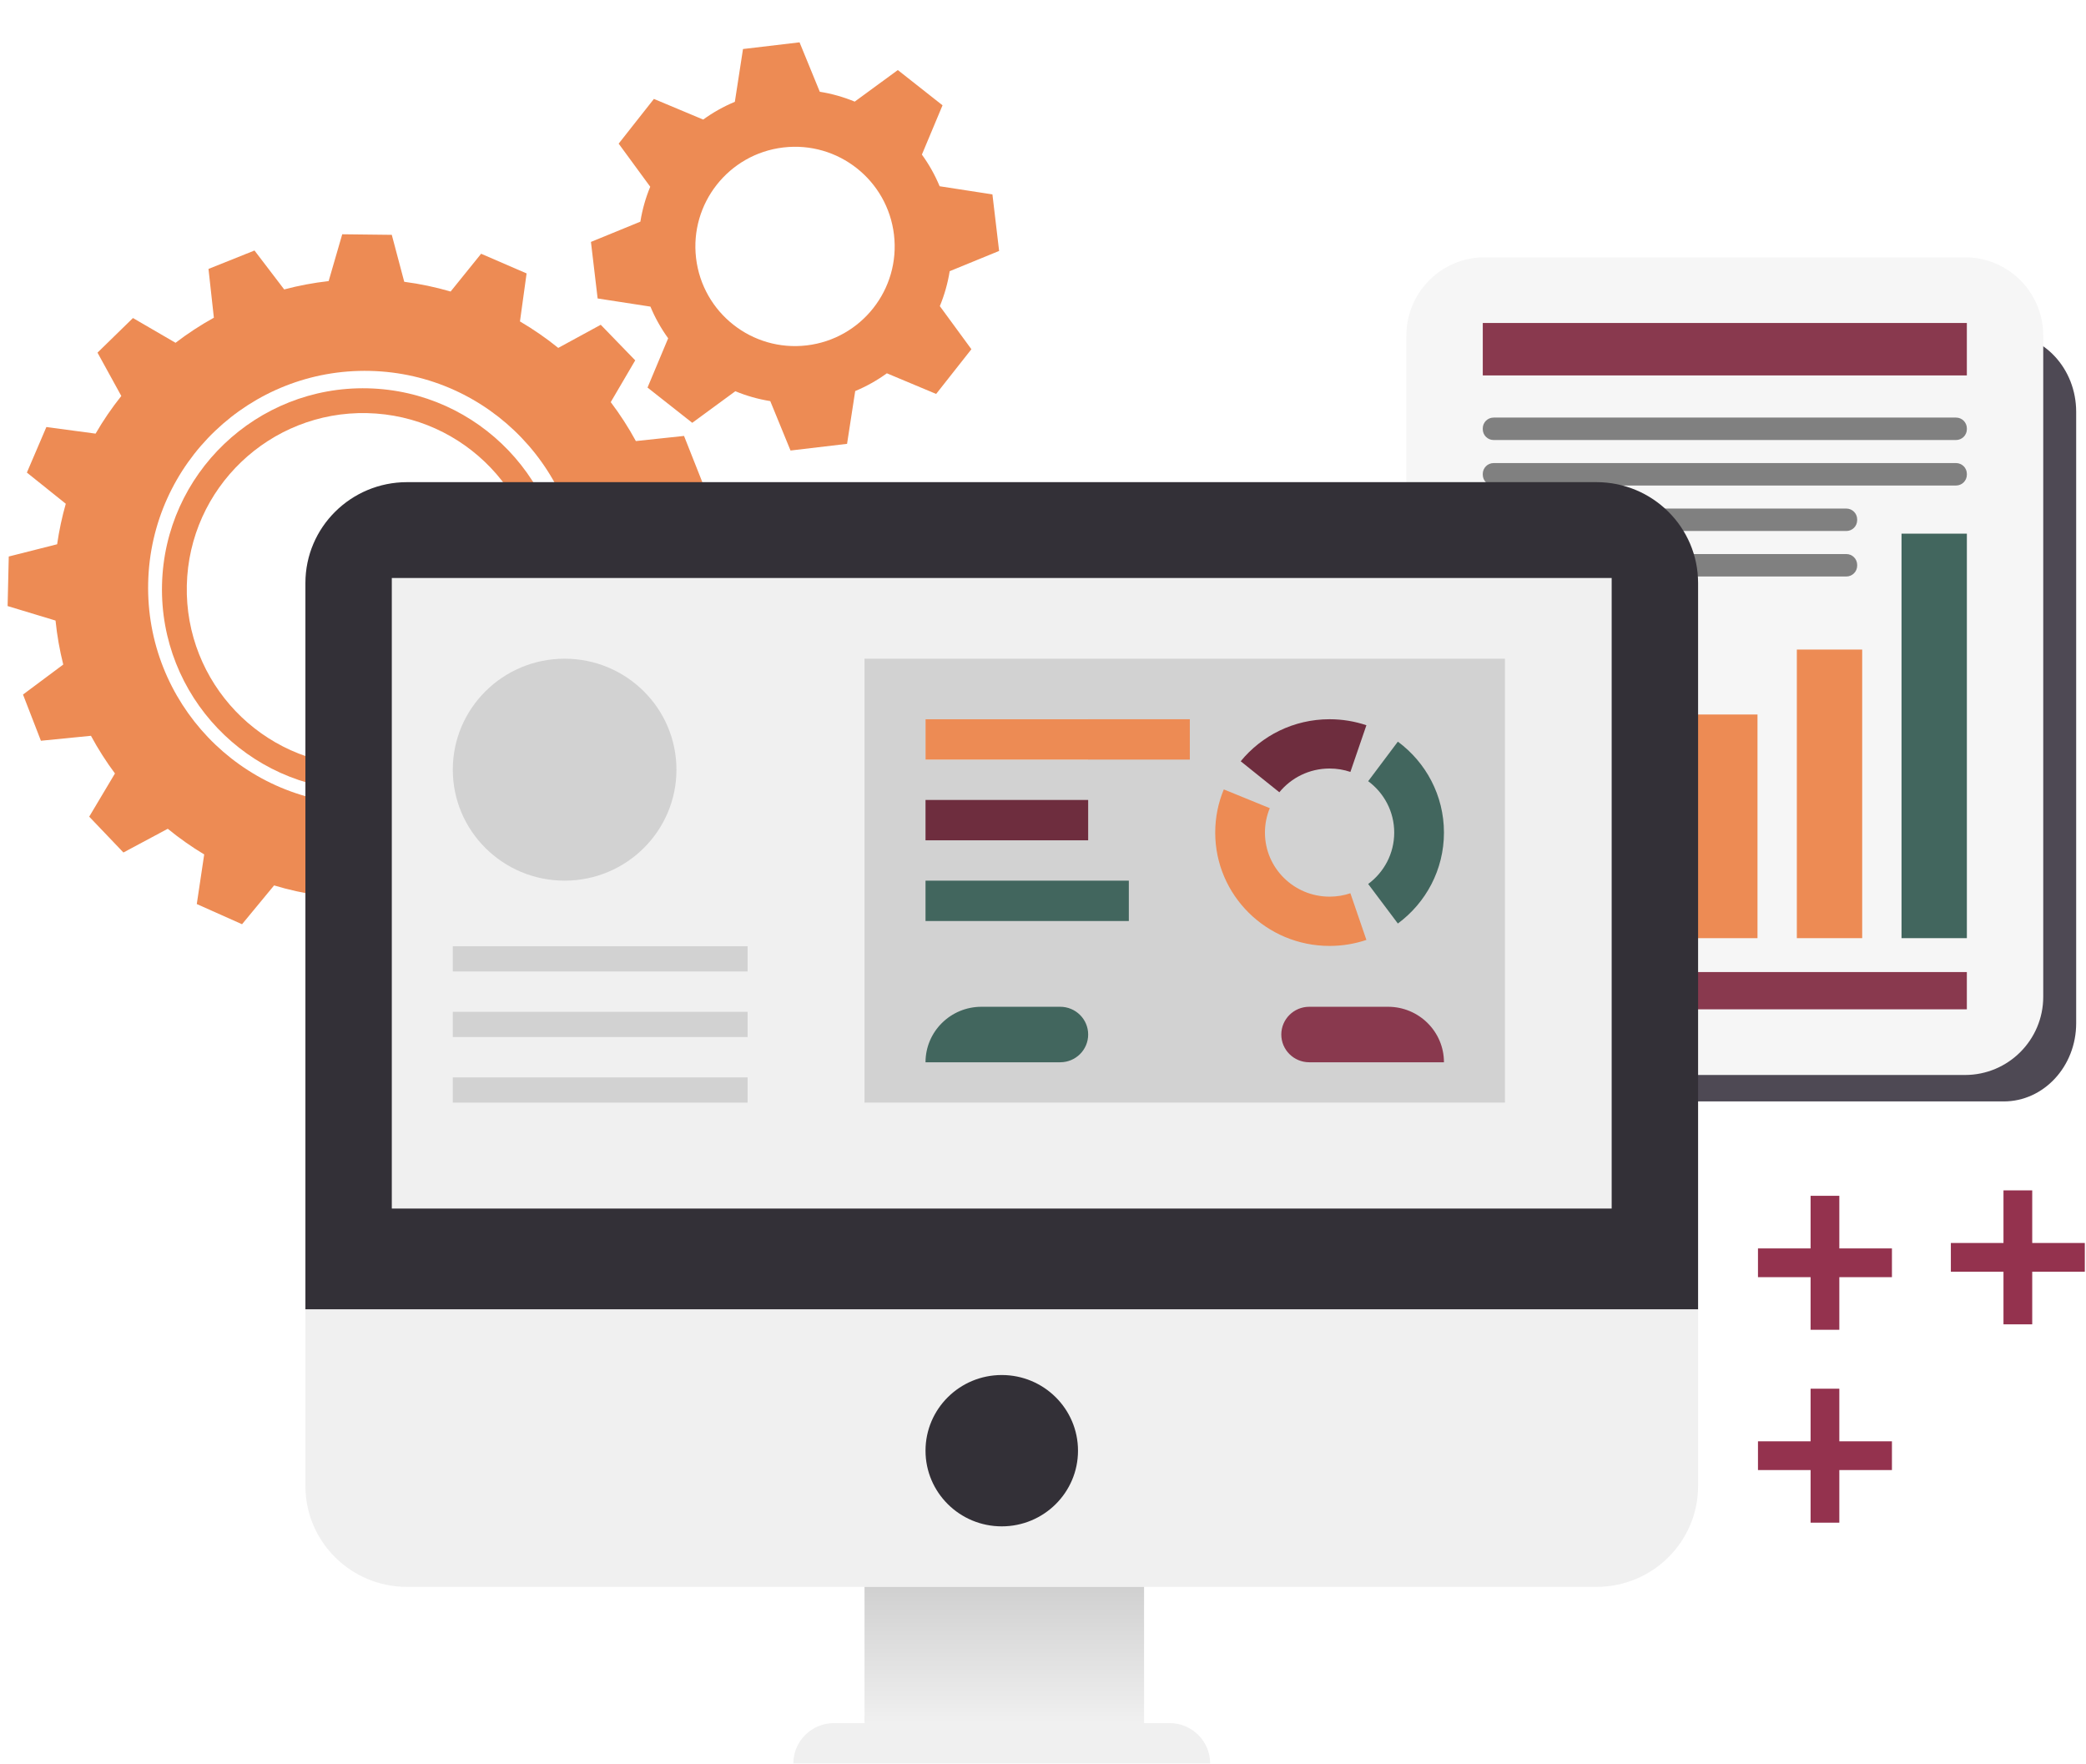 <?xml version="1.0" encoding="UTF-8"?> <svg xmlns="http://www.w3.org/2000/svg" width="1062" height="898" viewBox="0 0 1062 898" fill="none"> <path fill-rule="evenodd" clip-rule="evenodd" d="M199.461 119.552L174.235 119.263L167.318 143.098C159.595 143.967 152.035 145.395 144.682 147.343L129.563 127.527L106.143 136.904L108.883 161.741C102.056 165.521 95.537 169.792 89.373 174.51L67.692 161.906L49.638 179.526L61.757 201.588C56.941 207.63 52.559 214.034 48.659 220.757L23.613 217.391L13.684 240.582L33.491 256.451C31.582 263.151 30.103 270.036 29.088 277.077L4.458 283.31L3.876 308.531L28.272 315.918C29.048 323.551 30.371 331.028 32.2 338.309L11.713 353.581L20.826 377.104L46.305 374.582C49.922 381.28 54.009 387.688 58.525 393.763L45.419 415.752L62.841 433.997L85.411 421.918C91.257 426.698 97.455 431.067 103.961 434.982L100.183 460.235L123.223 470.51L139.541 450.755C146.939 452.985 154.571 454.687 162.393 455.817L168.743 480.502L193.966 480.986L201.234 456.641C208.921 455.862 216.449 454.529 223.777 452.681L239.01 472.958L262.5 463.757L259.916 438.616C266.701 434.953 273.191 430.806 279.337 426.221L301.007 439.031L319.188 421.543L307.281 399.487C312.104 393.588 316.508 387.331 320.449 380.76L345.164 384.364L355.352 361.285L336.076 345.483C338.398 337.796 340.151 329.859 341.284 321.716L365.286 315.444L365.673 290.22L341.95 283.237C341.135 275.412 339.745 267.754 337.823 260.304L357.533 245.381L348.244 221.926L323.723 224.539C319.95 217.603 315.669 210.978 310.931 204.716L323.396 183.453L305.842 165.335L284.209 177.115C278.078 172.155 271.564 167.645 264.719 163.634L268.095 139.196L244.941 129.181L229.415 148.413C221.774 146.183 213.889 144.514 205.806 143.455L199.461 119.552ZM183.233 409.503C122.293 408.097 74.031 357.557 75.437 296.617C76.842 235.679 127.383 187.417 188.322 188.822C249.261 190.227 297.523 240.768 296.117 301.707C294.712 362.646 244.171 410.908 183.233 409.503Z" fill="#ED8B54"></path> <path fill-rule="evenodd" clip-rule="evenodd" d="M407.054 21.551L378.266 24.959L374.117 51.834C368.351 54.23 362.952 57.274 357.999 60.867L332.91 50.359L314.964 73.124L331.038 95.067C328.701 100.721 327.002 106.682 326.017 112.848L300.853 123.156L304.261 151.944L331.136 156.092C333.532 161.859 336.577 167.258 340.169 172.211L329.661 197.299L352.426 215.247L374.369 199.172C380.023 201.509 385.984 203.209 392.15 204.192L402.458 229.356L431.246 225.949L435.395 199.074C441.161 196.678 446.56 193.634 451.513 190.041L476.601 200.549L494.549 177.783L478.474 155.841C480.811 150.186 482.511 144.226 483.495 138.059L508.659 127.751L505.252 98.963L478.376 94.815C475.98 89.049 472.936 83.65 469.343 78.697L479.851 53.608L457.085 35.661L435.143 51.736C429.489 49.399 423.528 47.699 417.362 46.715L407.054 21.551ZM364.857 94.121C364.896 94.072 364.936 94.021 364.975 93.971C372.995 83.837 384.863 76.747 398.703 75.085L398.883 75.063C426.672 71.824 451.846 91.697 455.136 119.491C458.429 147.315 438.543 172.54 410.719 175.834C382.923 179.123 357.72 159.28 354.386 131.5L354.366 131.334C352.75 117.486 356.874 104.287 364.857 94.121Z" fill="#ED8B54"></path> <path fill-rule="evenodd" clip-rule="evenodd" d="M187.208 197.687C130.716 196.384 83.789 241.196 82.486 297.688C81.183 354.202 125.994 401.13 182.486 402.432C239.001 403.736 285.928 358.924 287.231 302.409C288.534 245.918 243.722 198.991 187.208 197.687ZM186.917 210.31C236.465 211.453 275.751 252.593 274.609 302.118C273.466 351.643 232.326 390.929 182.778 389.787C133.253 388.645 93.967 347.504 95.109 297.979C96.251 248.454 137.392 209.168 186.917 210.31Z" fill="#ED8B54"></path> <path d="M1034.62 674.201H1019.99V606H1034.62V674.201Z" fill="#94324E"></path> <path d="M993.201 647.415V632.784H1061.4V647.415H993.201Z" fill="#94324E"></path> <path d="M936.417 775.171H921.786V706.97H936.417V775.171Z" fill="#94324E"></path> <path d="M895 748.386V733.755H963.201V748.386H895Z" fill="#94324E"></path> <path d="M936.417 676.97H921.786V608.769H936.417V676.97Z" fill="#94324E"></path> <path d="M895 650.185V635.554H963.201V650.185H895Z" fill="#94324E"></path> <path fill-rule="evenodd" clip-rule="evenodd" d="M1057 209.684C1057 187.685 1040.49 169.852 1020.12 169.852C957.926 169.852 832.931 169.852 770.751 169.852C750.37 169.852 733.858 187.685 733.858 209.684C733.858 284.655 733.858 445.917 733.858 520.888C733.858 542.887 750.37 560.72 770.751 560.72C832.931 560.72 957.926 560.72 1020.12 560.72C1040.49 560.72 1057 542.887 1057 520.888C1057 445.917 1057 284.655 1057 209.684Z" fill="#4E4954"></path> <path fill-rule="evenodd" clip-rule="evenodd" d="M1040.23 170.833C1040.23 148.833 1022.41 131 1000.4 131C938.076 131 818.172 131 755.828 131C733.841 131 716 148.833 716 170.833C716 250.343 716 427.915 716 507.426C716 529.425 733.841 547.259 755.828 547.259C818.172 547.259 938.076 547.259 1000.4 547.259C1022.41 547.259 1040.23 529.425 1040.23 507.426C1040.23 427.915 1040.23 250.343 1040.23 170.833Z" fill="#F6F6F6"></path> <path d="M1001.34 164.429H754.897V191.122H1001.34V164.429Z" fill="#89394E"></path> <path d="M1001.34 494.86H754.897V513.831H1001.34V494.86Z" fill="#89394E"></path> <path d="M788.169 428.39H754.902V477.608H788.169V428.39Z" fill="#DEB18D"></path> <path d="M841.464 379.172H808.196V477.607H841.464V379.172Z" fill="#DEB18D"></path> <path d="M894.759 363.742H861.491V477.612H894.759V363.742Z" fill="#ED8B54"></path> <path d="M948.053 330.683H914.785V477.606H948.053V330.683Z" fill="#ED8B54"></path> <path d="M1001.35 271.675H968.079V477.606H1001.35V271.675Z" fill="#42665E"></path> <path fill-rule="evenodd" clip-rule="evenodd" d="M1001.35 218.099C1001.35 215.051 998.877 212.581 995.833 212.581C962.961 212.581 793.291 212.581 760.419 212.581C757.36 212.581 754.891 215.051 754.891 218.099C754.891 218.23 754.891 218.36 754.891 218.492C754.891 221.538 757.36 224.009 760.419 224.009C793.291 224.009 962.961 224.009 995.833 224.009C998.877 224.009 1001.35 221.538 1001.35 218.492C1001.35 218.36 1001.35 218.23 1001.35 218.099Z" fill="#808080"></path> <path fill-rule="evenodd" clip-rule="evenodd" d="M1001.35 241.259C1001.35 238.211 998.877 235.74 995.833 235.74C962.961 235.74 793.291 235.74 760.419 235.74C757.36 235.74 754.891 238.211 754.891 241.259C754.891 241.389 754.891 241.52 754.891 241.652C754.891 244.698 757.36 247.169 760.419 247.169C793.291 247.169 962.961 247.169 995.833 247.169C998.877 247.169 1001.35 244.698 1001.35 241.652C1001.35 241.52 1001.35 241.389 1001.35 241.259Z" fill="#808080"></path> <path fill-rule="evenodd" clip-rule="evenodd" d="M945.503 264.417C945.503 261.369 943.029 258.899 939.979 258.899C912.238 258.899 788.172 258.899 760.419 258.899C757.368 258.899 754.894 261.369 754.894 264.417C754.894 264.548 754.894 264.678 754.894 264.81C754.894 267.857 757.368 270.327 760.419 270.327C788.172 270.327 912.238 270.327 939.979 270.327C943.029 270.327 945.503 267.857 945.503 264.81C945.503 264.678 945.503 264.548 945.503 264.417Z" fill="#808080"></path> <path fill-rule="evenodd" clip-rule="evenodd" d="M945.503 287.576C945.503 284.528 943.029 282.058 939.979 282.058C912.238 282.058 788.172 282.058 760.419 282.058C757.368 282.058 754.894 284.528 754.894 287.576C754.894 287.707 754.894 287.837 754.894 287.969C754.894 291.016 757.368 293.486 760.419 293.486C788.172 293.486 912.238 293.486 939.979 293.486C943.029 293.486 945.503 291.016 945.503 287.969C945.503 287.837 945.503 287.707 945.503 287.576Z" fill="#808080"></path> <path fill-rule="evenodd" clip-rule="evenodd" d="M839.534 310.735C839.534 307.687 837.065 305.217 834.015 305.217C818.694 305.217 775.742 305.217 760.416 305.217C757.372 305.217 754.897 307.687 754.897 310.735C754.897 310.866 754.897 310.996 754.897 311.128C754.897 314.175 757.372 316.645 760.416 316.645C775.742 316.645 818.694 316.645 834.015 316.645C837.065 316.645 839.534 314.175 839.534 311.128C839.534 310.996 839.534 310.866 839.534 310.735Z" fill="#808080"></path> <path d="M155.487 296.816C155.487 268.449 178.657 245.454 207.241 245.454H812.76C841.343 245.454 864.513 268.449 864.513 296.816V666.619H155.487V296.816Z" fill="#333037"></path> <path d="M155.487 666.618H864.513V756.501C864.513 784.868 841.343 807.862 812.76 807.862H207.241C178.657 807.862 155.487 784.868 155.487 756.501V666.618Z" fill="#F0F0F0"></path> <path d="M510.005 777.046C531.442 777.046 548.82 759.8 548.82 738.525C548.82 717.25 531.442 700.004 510.005 700.004C488.568 700.004 471.189 717.25 471.189 738.525C471.189 759.8 488.568 777.046 510.005 777.046Z" fill="#333037"></path> <path d="M582.456 807.864H440.133V877.202H582.456V807.864Z" fill="url(#paint0_linear_372_524)"></path> <path d="M403.908 897.744C403.908 886.398 413.178 877.199 424.61 877.199H595.397C606.83 877.199 616.099 886.398 616.099 897.744H403.908Z" fill="#F0F0F0"></path> <path d="M820.516 294.248H199.471V615.258H820.516V294.248Z" fill="#F0F0F0"></path> <path d="M380.611 481.717H230.526V494.558H380.611V481.717Z" fill="#D2D2D2"></path> <path d="M380.611 515.101H230.526V527.941H380.611V515.101Z" fill="#D2D2D2"></path> <path d="M380.611 548.486H230.526V561.326H380.611V548.486Z" fill="#D2D2D2"></path> <path d="M766.182 335.334H440.133V561.325H766.182V335.334Z" fill="#D2D2D2"></path> <path d="M471.189 540.785C471.189 525.183 483.934 512.536 499.654 512.536H539.763C547.625 512.536 553.995 518.858 553.995 526.66C553.995 534.462 547.625 540.785 539.763 540.785H471.189Z" fill="#42665E"></path> <path d="M735.127 540.785C735.127 525.183 722.382 512.536 706.662 512.536H666.553C658.692 512.536 652.321 518.858 652.321 526.66C652.321 534.462 658.692 540.785 666.553 540.785H735.127Z" fill="#89394E"></path> <path d="M553.995 366.153H471.189V386.697H553.995V366.153Z" fill="#F0F0F0"></path> <path d="M605.749 366.153H471.189V386.697H605.749V366.153Z" fill="#ED8B54"></path> <path d="M553.995 407.246H471.189V427.79H553.995V407.246Z" fill="#6E2D3E"></path> <path d="M574.697 448.332H471.189V468.877H574.697V448.332Z" fill="#42665E"></path> <path d="M287.455 448.329C318.896 448.329 344.384 423.034 344.384 391.832C344.384 360.629 318.896 335.334 287.455 335.334C256.014 335.334 230.526 360.629 230.526 391.832C230.526 423.034 256.014 448.329 287.455 448.329Z" fill="#D2D2D2"></path> <path fill-rule="evenodd" clip-rule="evenodd" d="M618.677 423.854C618.677 416.073 620.232 408.651 623.048 401.879L646.461 411.433C644.87 415.262 643.992 419.455 643.992 423.854C643.992 441.867 658.724 456.469 676.9 456.469C680.608 456.469 684.171 455.863 687.497 454.741L695.648 478.5C689.763 480.483 683.46 481.557 676.9 481.557C644.745 481.557 618.677 455.722 618.677 423.854Z" fill="#ED8B54"></path> <path d="M696.551 397.689C704.599 403.634 709.811 413.141 709.811 423.855C709.811 434.569 704.599 444.076 696.551 450.021L711.663 470.15C725.903 459.631 735.126 442.81 735.126 423.855C735.126 404.9 725.903 388.082 711.663 377.561L696.551 397.689Z" fill="#42665E"></path> <path fill-rule="evenodd" clip-rule="evenodd" d="M695.65 369.209C689.769 367.229 683.462 366.153 676.903 366.153C658.631 366.153 642.323 374.497 631.649 387.547L651.323 403.333C657.358 395.955 666.575 391.24 676.903 391.24C680.611 391.24 684.174 391.849 687.499 392.969L695.65 369.209Z" fill="#6E2D3E"></path> <defs> <linearGradient id="paint0_linear_372_524" x1="511.294" y1="877.202" x2="511.294" y2="729.538" gradientUnits="userSpaceOnUse"> <stop stop-color="#F0F0F0"></stop> <stop offset="1" stop-color="#ACACAC"></stop> </linearGradient> </defs> </svg> 